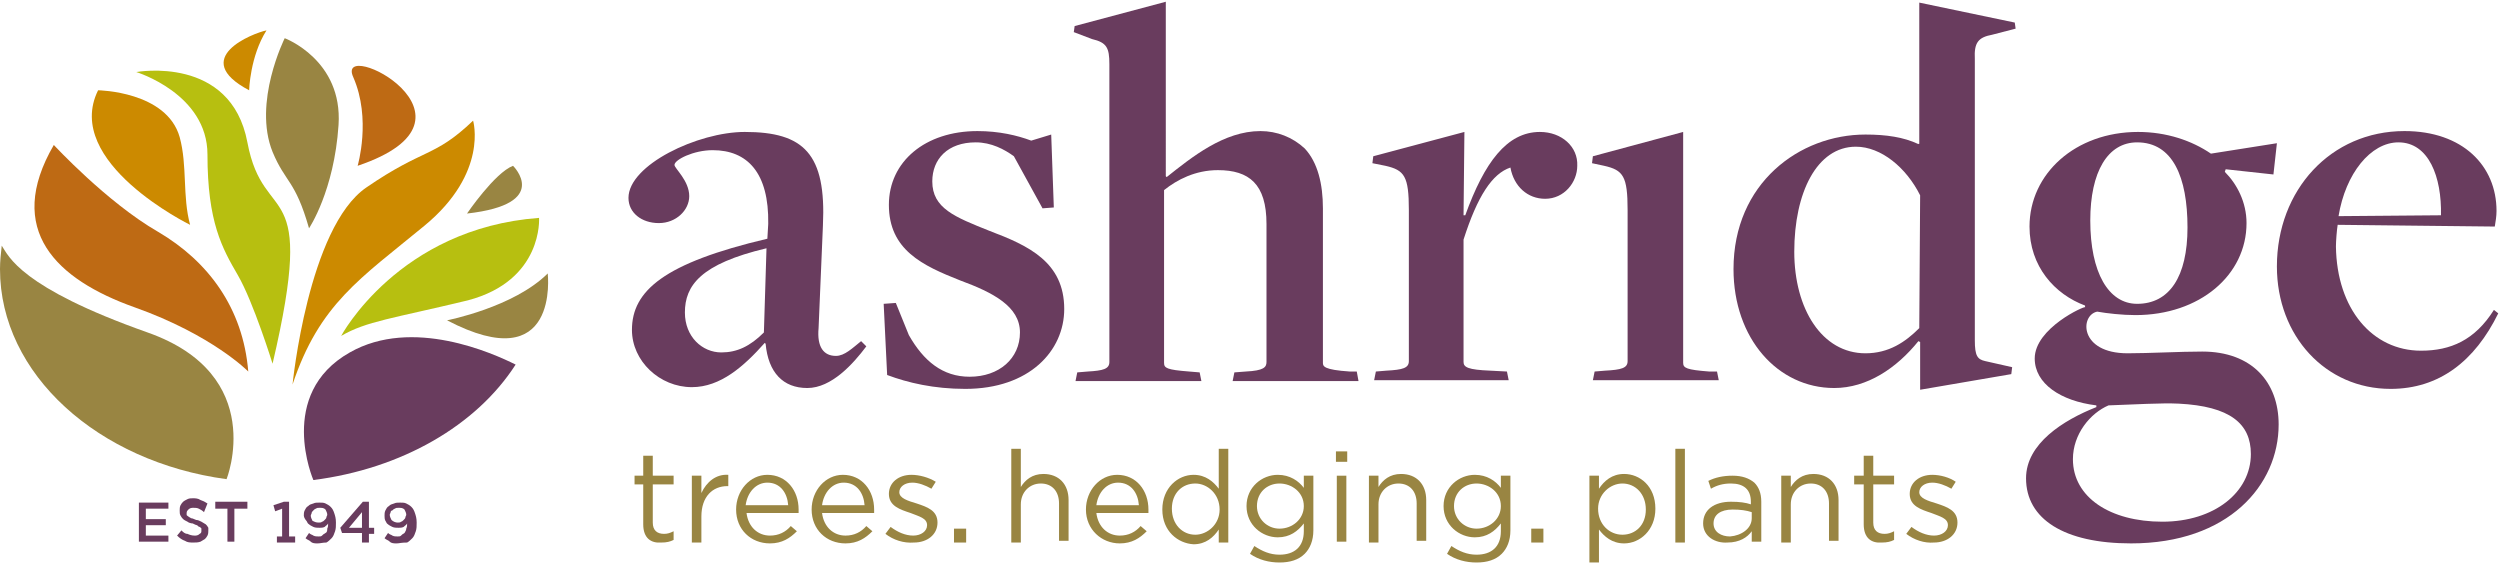<?xml version="1.0" encoding="utf-8"?>
<!-- Generator: Adobe Illustrator 27.0.1, SVG Export Plug-In . SVG Version: 6.00 Build 0)  -->
<svg version="1.1" id="Layer_1" xmlns="http://www.w3.org/2000/svg" xmlns:xlink="http://www.w3.org/1999/xlink" x="0px" y="0px"
	 viewBox="0 0 288 65" style="enable-background:new 0 0 288 65;" xml:space="preserve">
<style type="text/css">
	.st0{fill:#693C5E;}
	.st1{fill:#998542;}
	.st2{fill:#BE6A14;}
	.st3{fill:#CC8A00;}
	.st4{fill:#B7BF10;}
</style>
<g>
	<g>
		<path class="st0" d="M96.3,41c-1.4,0-2.2-1-2-3.2L94.8,26c0.4-8.3-2.2-10.8-9-10.8c-5.4,0-13.4,3.8-13.4,7.6
			c0,1.7,1.5,2.9,3.5,2.9c2,0,3.5-1.5,3.5-3.1c0-1.8-1.7-3.2-1.7-3.6c0-0.6,2.2-1.7,4.4-1.7c4,0,6.5,2.6,6.4,8.5l-0.1,1.7
			c-11.9,2.8-15.6,6-15.6,10.5c0,3.6,3.2,6.6,6.9,6.6c3.3,0,6-2.4,8.4-5.1l0.1,0.1c0.3,3.3,2,5.1,4.8,5.1c2.8,0,5.3-2.8,6.8-4.8
			l-0.6-0.6C98.2,40.1,97.3,41,96.3,41z M88,38.3c-1.6,1.6-3.1,2.3-4.9,2.3c-2.2,0-4.2-1.8-4.2-4.6c0-3.1,1.8-5.6,9.4-7.4L88,38.3z"
			/>
		<path class="st0" d="M114,26.6c-4-1.6-6.6-2.6-6.6-5.7c0-2.6,1.8-4.5,5-4.5c1.8,0,3.3,0.8,4.4,1.6l3.3,6l1.3-0.1l-0.3-8.4
			l-2.3,0.7c-1.6-0.6-3.7-1.1-6.2-1.1c-6,0-10.2,3.5-10.2,8.5c0,5.2,3.9,7,8.2,8.7c3.8,1.4,6.9,3,6.9,6c0,3-2.4,5.1-5.8,5.1
			c-3.1,0-5.3-1.8-7-4.8l-1.5-3.7l-1.4,0.1l0.4,8.2c2.4,0.9,5.4,1.6,9,1.6c7.4,0,11.4-4.4,11.4-9.2C122.6,30.2,118.5,28.3,114,26.6z
			"/>
		<path class="st0" d="M155.5,42.8c-3-0.2-3.1-0.6-3.1-1V24c0-2.8-0.6-5.3-2.1-6.9c-1.4-1.3-3.2-2-5.1-2c-4.2,0-7.9,3-10.8,5.3
			l-0.1-0.1V0.2l-10.5,2.8l-0.1,0.7l2.1,0.8c1.7,0.4,2,1,2,2.9v34.3c0,0.8-0.7,1-2.5,1.1l-1.2,0.1l-0.2,1h14.5l-0.2-1l-1.2-0.1
			c-2.6-0.2-2.9-0.4-2.9-1V21.9c1.5-1.2,3.6-2.3,6.2-2.3c3.6,0,5.6,1.6,5.6,6.2v15.9c0,0.6-0.3,1-2.4,1.1l-1.3,0.1l-0.2,1h14.5
			l-0.2-1.1L155.5,42.8z"/>
		<path class="st0" d="M177.4,15.2c-3.8,0-6.4,3.5-8.6,9.6h-0.2l0.1-9.6l-10.5,2.8l-0.1,0.8l1.5,0.3c2.2,0.5,2.7,1.2,2.7,5.1v17.4
			c0,0.8-0.7,1-2.6,1.1l-1.2,0.1l-0.2,1h15.5l-0.2-1l-1.9-0.1c-2.6-0.1-3.1-0.4-3.1-1V27.6c1.6-5,3.3-7.6,5.4-8.3
			c0.4,2.2,2,3.6,4,3.6c2.2,0,3.7-1.9,3.7-3.8C181.8,16.9,179.9,15.2,177.4,15.2z"/>
		<path class="st0" d="M196.9,42.8c-2.6-0.2-3-0.4-3-1V15.2l-10.4,2.8l-0.1,0.8l1.4,0.3c2.2,0.5,2.7,1.2,2.7,5.1v17.4
			c0,0.8-0.7,1-2.6,1.1l-1.2,0.1l-0.2,1h14.5l-0.2-1L196.9,42.8z"/>
		<path class="st0" d="M229.5,4l2.7-0.7l-0.1-0.7l-11-2.3v16.3c0-0.1-0.1,0-0.1,0c-1.7-0.8-3.7-1.1-6.1-1.1
			c-7.6,0-15.2,5.6-15.2,15.5c0,8,5.1,13.7,11.6,13.7c3.8,0,7.2-2.3,9.7-5.4l0.2,0.1v5.5l10.5-1.8l0.1-0.8l-3.1-0.7
			c-0.9-0.2-1.2-0.6-1.2-2.4V6.8C227.4,4.9,227.9,4.3,229.5,4z M221.1,37.8c-1.6,1.6-3.5,2.9-6.2,2.9c-5,0-8.2-5.1-8.2-11.7
			c0-6.8,2.6-12.1,7.1-12.1c2.9,0,5.8,2.4,7.4,5.6L221.1,37.8L221.1,37.8z"/>
		<path class="st0" d="M246.3,15.2c-7.2,0-12.5,4.8-12.5,10.9c0,4.6,2.9,7.8,6.4,9.1v0.2c0-0.2-5.8,2.4-5.8,5.9c0,2.9,3,4.9,7.1,5.4
			v0.2c-3.8,1.5-8.1,4.2-8.1,8.2c0,4.7,4.4,7.5,12.1,7.5c11.2,0,17-6.7,17-13.7c0-4.9-3.1-8.4-8.8-8.4c-2.5,0-6.2,0.2-8.6,0.2
			c-5.6,0-5.5-4.4-3.5-4.8c1.1,0.2,2.9,0.4,4.4,0.4c7.4,0,12.8-4.6,12.8-10.6c0-2.4-1.1-4.5-2.5-5.9l0.1-0.3l5.5,0.6l0.4-3.6
			l-7.6,1.2C252.5,16.2,249.6,15.2,246.3,15.2z M251,46.5c5.9,0.3,8.3,2.3,8.3,5.8c0,4.4-4.2,7.8-10.2,7.8c-6,0-10.3-2.8-10.3-7.2
			c0-2.9,2-5.3,4.1-6.2C245.9,46.6,249,46.4,251,46.5z M246.2,35c-3.3,0-5.4-3.6-5.4-9.6c0-5.6,2-9,5.4-9c4.1,0,5.8,4,5.8,9.8
			C252,31.9,249.9,35,246.2,35z"/>
		<path class="st0" d="M287.3,35.7c-2.2,3.5-5,4.7-8.4,4.7c-5.6,0-9.7-4.8-9.8-12c0-0.6,0.1-1.9,0.2-2.5c0.6,0,18.1,0.2,18.1,0.2
			c0.1-0.6,0.2-1.2,0.2-1.8c0-5.2-3.9-9.2-10.6-9.2c-8.5,0-14.7,6.8-14.7,15.6c0,8,5.6,14.1,13.1,14.1c5.6,0,9.7-3.2,12.4-8.7
			L287.3,35.7z M276.3,16.4c3.5,0,5,4,4.9,8.4c0.1,0-11.8,0.1-11.8,0.1C270.2,20,273.1,16.4,276.3,16.4z"/>
	</g>
	<g>
		<path class="st1" d="M74.1,60.4v-4.6h-1v-1h1v-2.3h1.1v2.3h2.4v1h-2.4v4.4c0,0.9,0.5,1.3,1.3,1.3c0.4,0,0.7-0.1,1.1-0.3v1
			c-0.4,0.2-0.8,0.3-1.4,0.3C75,62.6,74.1,62,74.1,60.4z"/>
		<path class="st1" d="M79.7,54.8h1.1v2c0.6-1.3,1.7-2.2,3.1-2.1V56h-0.1c-1.7,0-3,1.2-3,3.5v3h-1.1L79.7,54.8L79.7,54.8z"/>
		<path class="st1" d="M84.8,58.7L84.8,58.7c0-2.2,1.6-4,3.6-4c2.2,0,3.6,1.8,3.6,4c0,0.2,0,0.2,0,0.4h-6c0.2,1.6,1.3,2.6,2.7,2.6
			c1,0,1.8-0.4,2.4-1.1l0.7,0.6c-0.8,0.8-1.7,1.4-3.1,1.4C86.5,62.6,84.8,61,84.8,58.7z M90.8,58.2c-0.1-1.4-0.9-2.6-2.4-2.6
			c-1.3,0-2.3,1.1-2.5,2.6H90.8z"/>
		<path class="st1" d="M93.5,58.7L93.5,58.7c0-2.2,1.6-4,3.6-4c2.2,0,3.6,1.8,3.6,4c0,0.2,0,0.2,0,0.4h-6c0.2,1.6,1.3,2.6,2.7,2.6
			c1,0,1.8-0.4,2.4-1.1l0.7,0.6c-0.8,0.8-1.7,1.4-3.1,1.4C95.2,62.6,93.5,61,93.5,58.7z M99.6,58.2c-0.1-1.4-0.9-2.6-2.4-2.6
			c-1.3,0-2.3,1.1-2.5,2.6H99.6z"/>
		<path class="st1" d="M102,61.5l0.6-0.8c0.8,0.6,1.7,1,2.6,1c0.9,0,1.6-0.5,1.6-1.2v0c0-0.8-0.9-1-1.9-1.4
			c-1.2-0.4-2.5-0.8-2.5-2.2v0c0-1.3,1.1-2.2,2.6-2.2c0.9,0,2,0.3,2.8,0.8l-0.5,0.8c-0.7-0.4-1.5-0.7-2.2-0.7
			c-0.9,0-1.5,0.5-1.5,1.1v0c0,0.7,1,1,2,1.3c1.2,0.4,2.4,0.8,2.4,2.2v0c0,1.4-1.2,2.3-2.7,2.3C104.1,62.6,102.9,62.2,102,61.5z"/>
		<path class="st1" d="M109.9,60.9h1.4v1.6h-1.4V60.9z"/>
		<path class="st1" d="M116.5,51.7h1.1v4.4c0.5-0.8,1.3-1.5,2.6-1.5c1.8,0,2.9,1.2,2.9,3v4.7h-1.1V58c0-1.4-0.8-2.3-2.1-2.3
			c-1.3,0-2.3,1-2.3,2.4v4.4h-1.1V51.7L116.5,51.7z"/>
		<path class="st1" d="M125.1,58.7L125.1,58.7c0-2.2,1.6-4,3.6-4c2.2,0,3.6,1.8,3.6,4c0,0.2,0,0.2,0,0.4h-6c0.2,1.6,1.3,2.6,2.7,2.6
			c1,0,1.8-0.4,2.4-1.1l0.7,0.6c-0.8,0.8-1.7,1.4-3.1,1.4C126.9,62.6,125.1,61,125.1,58.7z M131.2,58.2c-0.1-1.4-0.9-2.6-2.4-2.6
			c-1.3,0-2.3,1.1-2.5,2.6H131.2z"/>
		<path class="st1" d="M133.9,58.7L133.9,58.7c0-2.5,1.8-4,3.6-4c1.4,0,2.3,0.8,2.9,1.6v-4.6h1.1v10.8h-1.1V61
			c-0.6,0.9-1.5,1.7-2.9,1.7C135.7,62.6,133.9,61.2,133.9,58.7z M140.5,58.7L140.5,58.7c0-1.8-1.4-3-2.8-3c-1.5,0-2.7,1.1-2.7,2.9v0
			c0,1.8,1.2,3,2.7,3C139.1,61.6,140.5,60.4,140.5,58.7z"/>
		<path class="st1" d="M144,63.8l0.5-0.9c0.9,0.6,1.8,1,2.9,1c1.7,0,2.8-0.9,2.8-2.7v-0.9c-0.7,0.9-1.6,1.6-3,1.6
			c-1.8,0-3.6-1.4-3.6-3.6v0c0-2.2,1.8-3.6,3.6-3.6c1.4,0,2.4,0.7,3,1.5v-1.4h1.1v6.3c0,1.2-0.4,2.1-1,2.7c-0.7,0.7-1.7,1-2.9,1
			C146.2,64.8,145,64.5,144,63.8z M150.2,58.3L150.2,58.3c0-1.6-1.4-2.6-2.8-2.6c-1.4,0-2.6,1-2.6,2.6v0c0,1.5,1.2,2.6,2.6,2.6
			C148.9,60.9,150.2,59.8,150.2,58.3z"/>
		<path class="st1" d="M153.9,52h1.3v1.2h-1.3V52z M154,54.8h1.1v7.6H154V54.8z"/>
		<path class="st1" d="M157.7,54.8h1.1v1.3c0.5-0.8,1.3-1.5,2.6-1.5c1.8,0,2.9,1.2,2.9,3v4.7h-1.1V58c0-1.4-0.8-2.3-2.1-2.3
			c-1.3,0-2.3,1-2.3,2.4v4.4h-1.1V54.8L157.7,54.8z"/>
		<path class="st1" d="M166.7,63.8l0.5-0.9c0.9,0.6,1.8,1,2.9,1c1.7,0,2.8-0.9,2.8-2.7v-0.9c-0.7,0.9-1.6,1.6-3,1.6
			c-1.8,0-3.6-1.4-3.6-3.6v0c0-2.2,1.8-3.6,3.6-3.6c1.4,0,2.4,0.7,3,1.5v-1.4h1.1v6.3c0,1.2-0.4,2.1-1,2.7c-0.7,0.7-1.7,1-2.9,1
			C168.9,64.8,167.7,64.5,166.7,63.8z M172.9,58.3L172.9,58.3c0-1.6-1.4-2.6-2.8-2.6s-2.6,1-2.6,2.6v0c0,1.5,1.2,2.6,2.6,2.6
			C171.6,60.9,172.9,59.8,172.9,58.3z"/>
		<path class="st1" d="M176.4,60.9h1.4v1.6h-1.4V60.9L176.4,60.9z"/>
		<path class="st1" d="M183.1,54.8h1.1v1.5c0.6-0.9,1.5-1.7,2.9-1.7c1.8,0,3.6,1.4,3.6,4v0c0,2.5-1.8,4-3.6,4
			c-1.4,0-2.3-0.8-2.9-1.6v3.8h-1.1V54.8z M189.6,58.7L189.6,58.7c0-1.8-1.2-3-2.7-3c-1.4,0-2.8,1.2-2.8,2.9v0c0,1.8,1.3,3,2.8,3
			C188.4,61.6,189.6,60.5,189.6,58.7z"/>
		<path class="st1" d="M193,51.7h1.1v10.8H193V51.7z"/>
		<path class="st1" d="M196.2,60.3L196.2,60.3c0-1.6,1.3-2.5,3.2-2.5c1,0,1.7,0.1,2.3,0.3v-0.3c0-1.4-0.8-2.1-2.3-2.1
			c-0.9,0-1.6,0.2-2.3,0.6l-0.3-0.9c0.8-0.4,1.7-0.6,2.8-0.6c1.1,0,1.9,0.3,2.5,0.8c0.5,0.5,0.8,1.2,0.8,2.2v4.6h-1.1v-1.2
			c-0.5,0.7-1.4,1.3-2.8,1.3C197.6,62.6,196.2,61.8,196.2,60.3z M201.8,59.7V59c-0.6-0.2-1.3-0.3-2.2-0.3c-1.4,0-2.2,0.6-2.2,1.6v0
			c0,1,0.9,1.5,1.9,1.5C200.6,61.7,201.8,60.9,201.8,59.7z"/>
		<path class="st1" d="M205.2,54.8h1.1v1.3c0.5-0.8,1.3-1.5,2.6-1.5c1.8,0,2.9,1.2,2.9,3v4.7h-1.1V58c0-1.4-0.8-2.3-2.1-2.3
			c-1.3,0-2.3,1-2.3,2.4v4.4h-1.1V54.8L205.2,54.8z"/>
		<path class="st1" d="M214.7,60.4v-4.6h-1.1v-1h1.1v-2.3h1.1v2.3h2.4v1h-2.4v4.4c0,0.9,0.5,1.3,1.3,1.3c0.4,0,0.7-0.1,1.1-0.3v1
			c-0.4,0.2-0.8,0.3-1.4,0.3C215.6,62.6,214.7,62,214.7,60.4z"/>
		<path class="st1" d="M219.6,61.5l0.6-0.8c0.8,0.6,1.7,1,2.6,1c0.9,0,1.6-0.5,1.6-1.2v0c0-0.8-0.9-1-1.9-1.4
			c-1.2-0.4-2.5-0.8-2.5-2.2v0c0-1.3,1.1-2.2,2.6-2.2c0.9,0,2,0.3,2.7,0.8l-0.5,0.8c-0.7-0.4-1.5-0.7-2.2-0.7
			c-0.9,0-1.5,0.5-1.5,1.1v0c0,0.7,1,1,2,1.3c1.2,0.4,2.4,0.8,2.4,2.2v0c0,1.4-1.2,2.3-2.7,2.3C221.7,62.6,220.5,62.2,219.6,61.5z"
			/>
	</g>
	<g>
		<g>
			<g>
				<g>
					<path class="st0" d="M16,57.9h3.4v0.7h-2.6v1.2h2.3v0.7h-2.3v1.2h2.6v0.7H16V57.9L16,57.9z"/>
					<path class="st0" d="M22.3,62.5c-0.4,0-0.7,0-1-0.2c-0.3-0.1-0.6-0.3-0.9-0.6l0.5-0.6c0.2,0.2,0.4,0.4,0.7,0.4
						c0.2,0.1,0.5,0.2,0.8,0.2c0.2,0,0.4,0,0.6-0.2c0.2-0.1,0.2-0.2,0.2-0.4l0,0c0-0.1,0-0.2,0-0.2c0-0.1-0.1-0.1-0.2-0.2
						c-0.1,0-0.2-0.1-0.3-0.2c-0.1,0-0.3-0.1-0.5-0.2c-0.2,0-0.5-0.1-0.6-0.2c-0.2-0.1-0.4-0.2-0.5-0.3c-0.1-0.1-0.2-0.2-0.3-0.4
						c-0.1-0.2-0.1-0.3-0.1-0.6l0,0c0-0.2,0-0.4,0.1-0.6c0.1-0.2,0.2-0.3,0.3-0.4c0.1-0.1,0.3-0.2,0.5-0.3c0.2-0.1,0.4-0.1,0.6-0.1
						c0.3,0,0.6,0,0.9,0.2c0.3,0.1,0.5,0.2,0.8,0.4L23.5,59c-0.2-0.2-0.4-0.3-0.6-0.4c-0.2-0.1-0.4-0.1-0.6-0.1s-0.4,0-0.6,0.2
						c-0.1,0.1-0.2,0.2-0.2,0.4l0,0c0,0.1,0,0.2,0,0.2c0,0.1,0.1,0.1,0.2,0.2s0.2,0.1,0.3,0.2c0.2,0,0.3,0.1,0.6,0.2
						c0.2,0,0.4,0.1,0.6,0.2c0.2,0.1,0.3,0.2,0.5,0.3c0.1,0.1,0.2,0.2,0.3,0.4C24,60.8,24,61,24,61.1l0,0c0,0.2,0,0.4-0.1,0.6
						c-0.1,0.2-0.2,0.3-0.3,0.4c-0.2,0.1-0.3,0.2-0.5,0.3C22.8,62.5,22.6,62.5,22.3,62.5z"/>
					<path class="st0" d="M26.2,58.6h-1.4v-0.8h3.7v0.8H27v3.8h-0.8V58.6L26.2,58.6z"/>
					<path class="st0" d="M36.6,62.6c-0.3,0-0.6,0-0.8-0.2s-0.4-0.2-0.6-0.4l0.4-0.6c0.2,0.2,0.4,0.2,0.5,0.3
						c0.2,0.1,0.4,0.1,0.6,0.1c0.2,0,0.3,0,0.4-0.1c0.1-0.1,0.2-0.2,0.4-0.3s0.2-0.3,0.2-0.5c0.1-0.2,0.1-0.4,0.1-0.6
						c-0.1,0.2-0.2,0.2-0.4,0.4c-0.2,0.1-0.4,0.1-0.6,0.1c-0.2,0-0.5,0-0.7-0.1s-0.4-0.2-0.5-0.3c-0.2-0.1-0.2-0.3-0.3-0.4
						S35,59.6,35,59.4l0,0c0-0.2,0-0.4,0.1-0.6s0.2-0.4,0.4-0.5c0.2-0.2,0.3-0.2,0.6-0.3c0.2-0.1,0.4-0.1,0.7-0.1
						c0.3,0,0.5,0,0.7,0.1c0.2,0.1,0.4,0.2,0.6,0.4c0.2,0.2,0.3,0.4,0.4,0.7c0.1,0.3,0.2,0.6,0.2,1.1l0,0c0,0.4,0,0.7-0.1,1
						c-0.1,0.3-0.2,0.6-0.4,0.8c-0.2,0.2-0.4,0.4-0.6,0.5C37.2,62.5,36.9,62.6,36.6,62.6z M36.7,60.2c0.2,0,0.3,0,0.4-0.1
						c0.1,0,0.2-0.1,0.3-0.2c0.1-0.1,0.2-0.2,0.2-0.3c0-0.1,0.1-0.2,0.1-0.3l0,0c0-0.2-0.1-0.4-0.2-0.6c-0.2-0.2-0.4-0.2-0.7-0.2
						c-0.2,0-0.3,0-0.4,0.1c-0.1,0-0.2,0.1-0.3,0.2s-0.2,0.2-0.2,0.3c0,0.1-0.1,0.2-0.1,0.3l0,0c0,0.2,0.1,0.4,0.2,0.6
						C36.2,60.1,36.4,60.2,36.7,60.2z"/>
					<path class="st0" d="M41.7,61.4h-2.3l-0.2-0.6l2.6-3h0.7v3h0.6v0.7h-0.6v1h-0.8V61.4L41.7,61.4z M41.7,60.8v-1.8l-1.5,1.8H41.7
						z"/>
					<path class="st0" d="M45.7,62.6c-0.3,0-0.6,0-0.8-0.2s-0.4-0.2-0.6-0.4l0.4-0.6c0.2,0.2,0.4,0.2,0.5,0.3
						c0.2,0.1,0.4,0.1,0.6,0.1c0.2,0,0.3,0,0.4-0.1s0.2-0.2,0.4-0.3c0.1-0.2,0.2-0.3,0.2-0.5c0.1-0.2,0.1-0.4,0.1-0.6
						c-0.1,0.2-0.2,0.2-0.4,0.4c-0.2,0.1-0.4,0.1-0.6,0.1s-0.5,0-0.7-0.1s-0.4-0.2-0.5-0.3c-0.2-0.1-0.2-0.3-0.3-0.4
						c-0.1-0.2-0.1-0.4-0.1-0.6l0,0c0-0.2,0-0.4,0.1-0.6c0.1-0.2,0.2-0.4,0.4-0.5c0.2-0.2,0.3-0.2,0.6-0.3c0.2-0.1,0.4-0.1,0.7-0.1
						c0.3,0,0.5,0,0.7,0.1c0.2,0.1,0.4,0.2,0.6,0.4c0.2,0.2,0.3,0.4,0.4,0.7s0.2,0.6,0.2,1.1l0,0c0,0.4,0,0.7-0.1,1
						c-0.1,0.3-0.2,0.6-0.4,0.8c-0.2,0.2-0.4,0.4-0.6,0.5C46.2,62.5,46,62.6,45.7,62.6z M45.8,60.2c0.2,0,0.3,0,0.4-0.1
						c0.1,0,0.2-0.1,0.3-0.2c0.1-0.1,0.2-0.2,0.2-0.3c0-0.1,0.1-0.2,0.1-0.3l0,0c0-0.2-0.1-0.4-0.2-0.6c-0.2-0.2-0.4-0.2-0.7-0.2
						c-0.2,0-0.3,0-0.4,0.1c-0.1,0-0.2,0.1-0.3,0.2C45.1,58.8,45,58.9,45,59c0,0.1-0.1,0.2-0.1,0.3l0,0c0,0.2,0.1,0.4,0.2,0.6
						C45.3,60.1,45.6,60.2,45.8,60.2z"/>
				</g>
			</g>
			<polygon class="st0" points="34,61.8 33.3,61.8 33.3,57.8 32.7,57.8 31.5,58.2 31.7,58.9 32.5,58.6 32.5,61.8 31.9,61.8 
				31.9,62.5 34,62.5 			"/>
		</g>
		<path class="st2" d="M28.6,42.8c0,0-4.1-4.2-13.1-7.4c-9-3.2-15-8.9-9.3-18.7c0,0,6.1,6.6,12,10C24,30.1,28,35.5,28.6,42.8z"/>
		<path class="st3" d="M21.9,25.9c0,0-14.7-7.2-10.6-15.5c0,0,7.9,0.1,9.4,5.4C21.6,19.1,21,22.6,21.9,25.9z"/>
		<path class="st4" d="M31.4,41.9c0,0-2.2-7.1-4-10.2c-1.8-3.1-3.5-6.1-3.5-13.9c0-7-8.2-9.5-8.2-9.5s10.9-2,12.8,8.1
			S36.6,19.7,31.4,41.9z"/>
		<path class="st2" d="M41.2,19.1c0,0,1.6-5.4-0.5-10.2C38.5,4.1,57.5,13.6,41.2,19.1z"/>
		<path class="st3" d="M33.7,44.3c0,0,1.8-18.1,8.5-22.7s7.8-3.4,12.3-7.7c0,0,1.8,6-5.6,12.1S36.8,35,33.7,44.3z"/>
		<path class="st4" d="M39.3,38.7c0,0,6.6-12.4,22.8-13.6c0,0,0.5,7.2-8.2,9.5C45.2,36.7,42.2,37,39.3,38.7z"/>
		<path class="st1" d="M51.5,36.9c0,0,7.7-1.5,11.6-5.4C63.1,31.6,64.5,43.7,51.5,36.9z"/>
		<path class="st1" d="M35.6,26.3c-1.6-5.6-2.7-5.2-4.2-8.8c-2.3-5.7,1.4-13.1,1.4-13.1s6.7,2.5,6.2,10C38.5,22,35.6,26.3,35.6,26.3
			z"/>
		<path class="st1" d="M53.8,24.6c0,0,3.2-4.7,5.3-5.5C59.1,19.1,63.6,23.5,53.8,24.6z"/>
		<path class="st3" d="M28.7,10.4c0,0,0.1-3.9,2-6.9C29.2,3.8,21.7,6.7,28.7,10.4z"/>
		<path class="st1" d="M17,38.3c-14.7-5.2-16-8.8-16.8-10C0.1,29.2,0,30.1,0,31c0,12.1,11.3,22.2,26.1,24.2
			C26.1,55.2,30.9,43.2,17,38.3z"/>
		<path class="st0" d="M59.4,42c-2.6-1.3-11.9-5.5-19.1-1.4c-8.5,4.8-4.2,14.7-4.2,14.7C46.3,54,54.9,49,59.4,42z"/>
	</g>
</g>
</svg>
